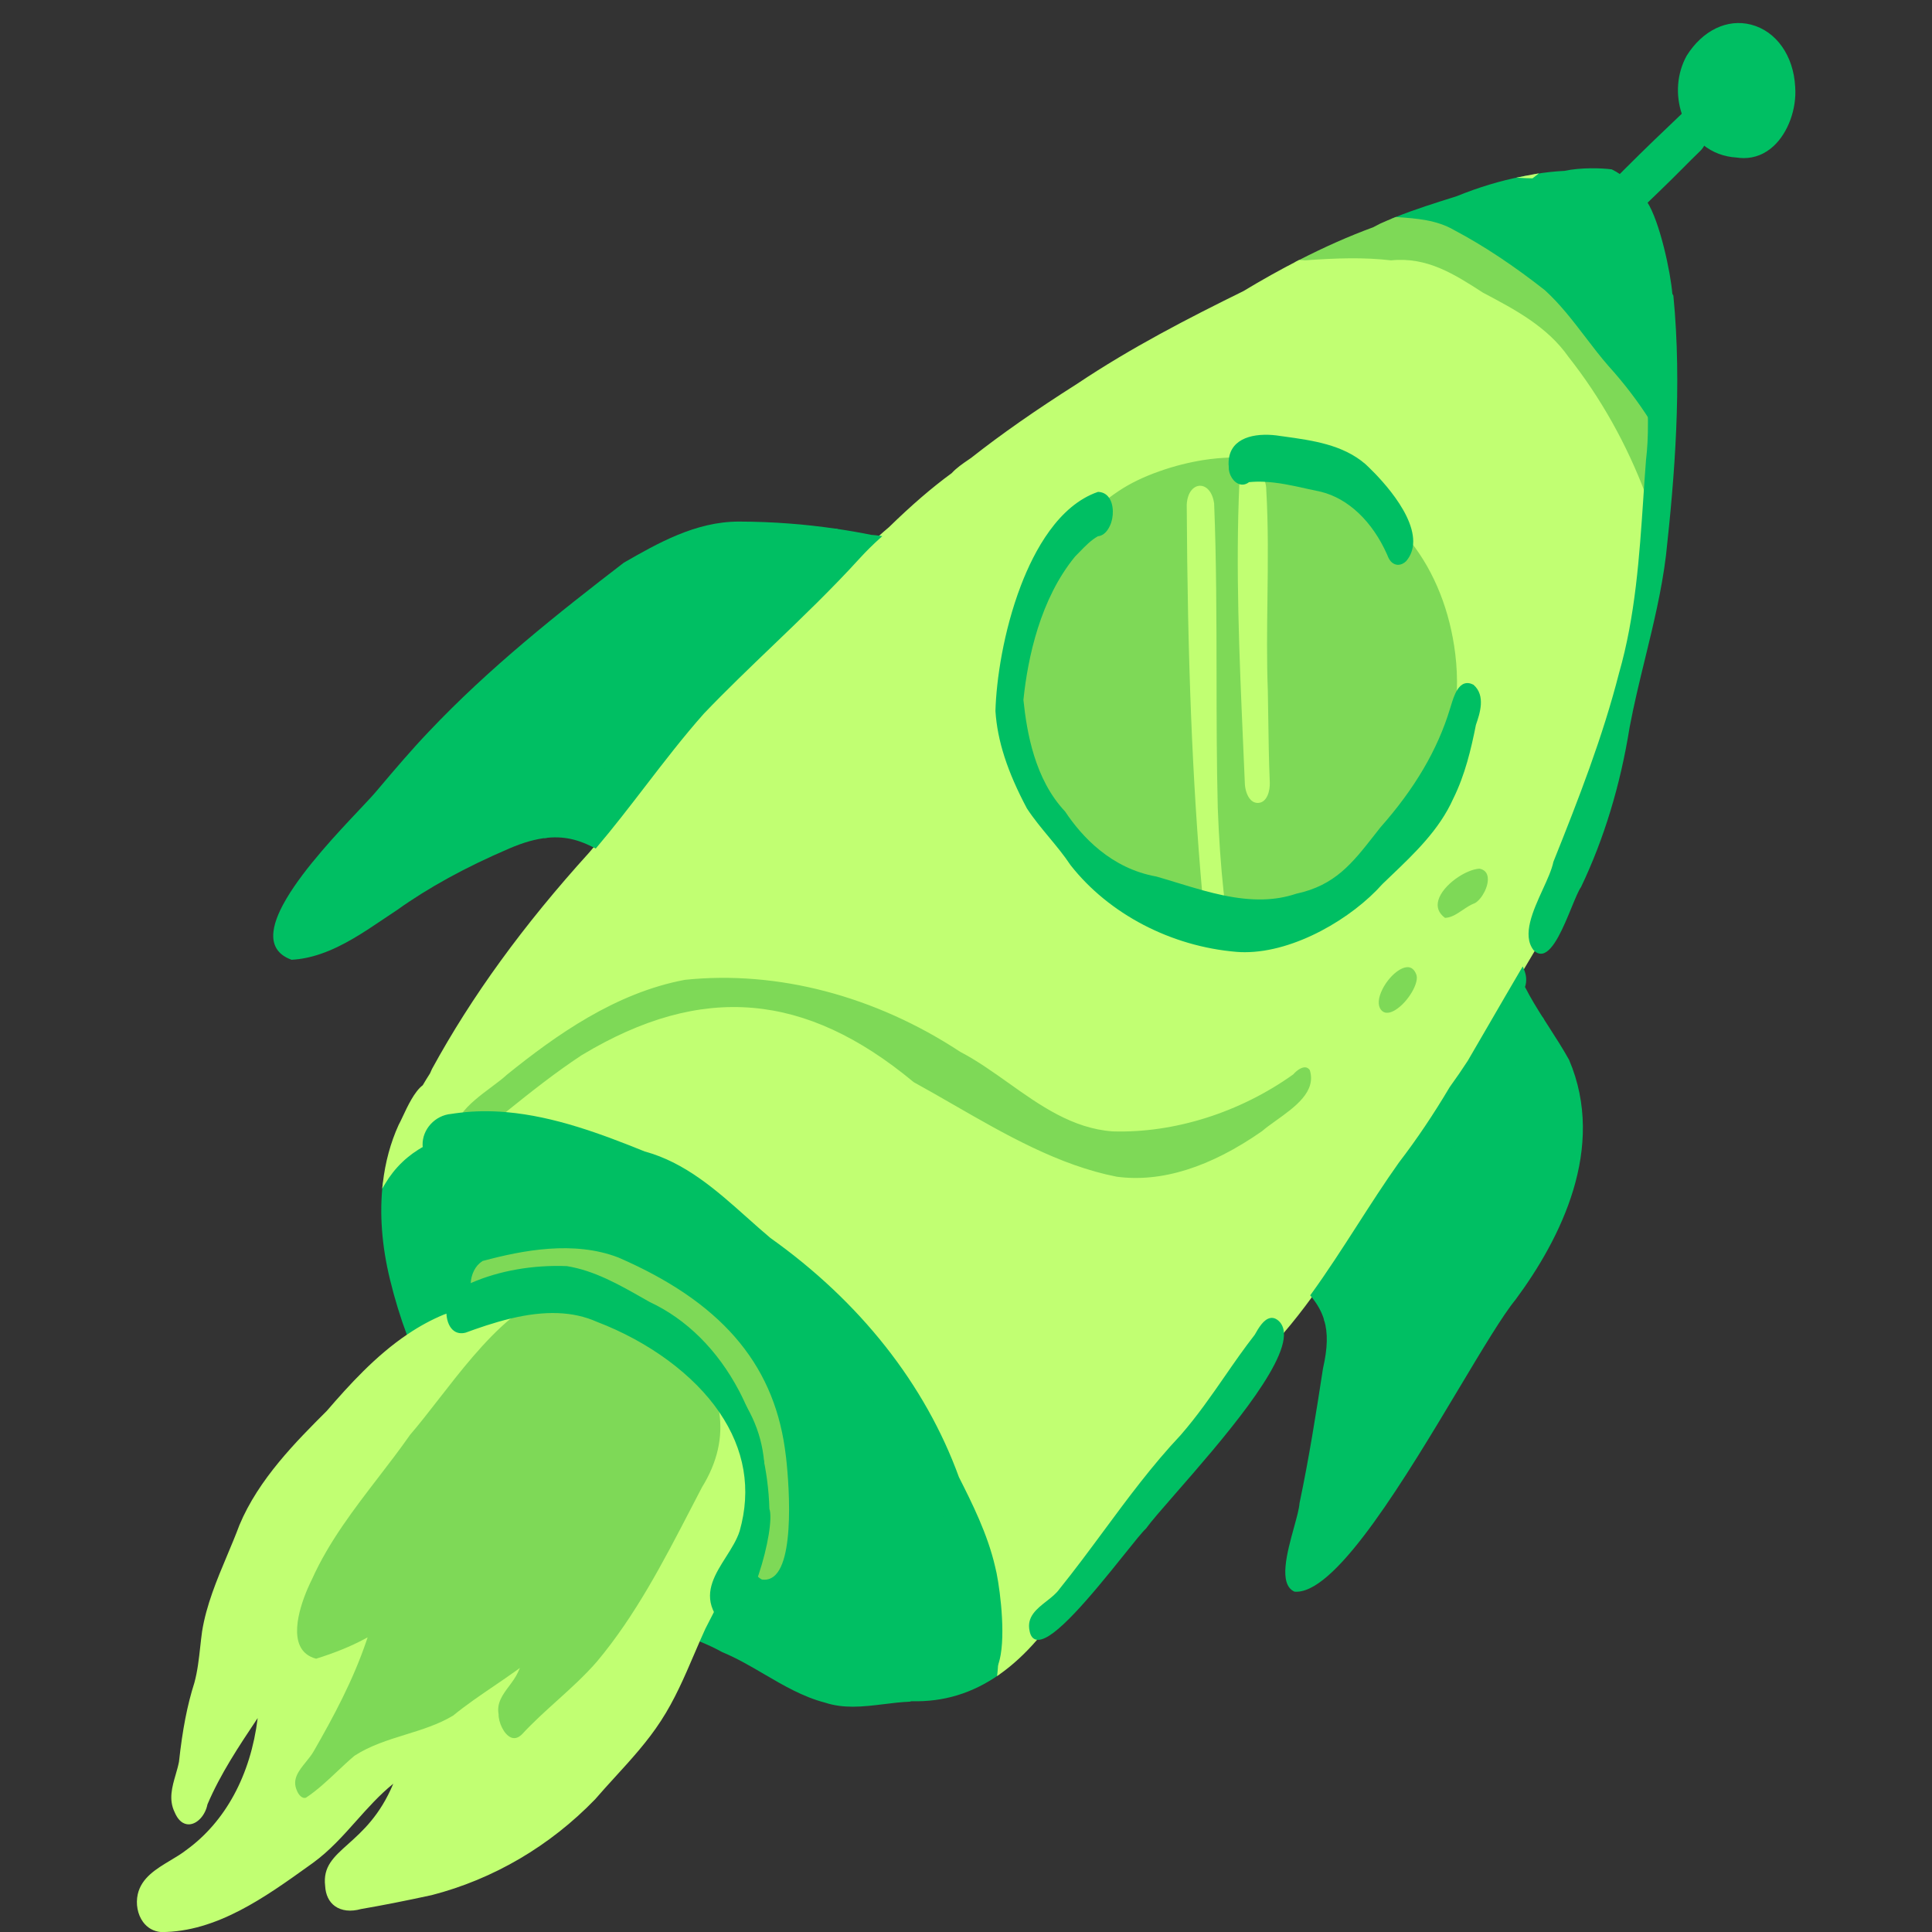 <svg xmlns="http://www.w3.org/2000/svg" xmlns:xlink="http://www.w3.org/1999/xlink" width="500" zoomAndPan="magnify" viewBox="0 0 375 375" height="500" preserveAspectRatio="xMidYMid meet" version="1.0"><rect x="0" y="0" width="375" height="375" fill="#333333" stroke="none"/><defs><clipPath id="aaf1a60625"><path d="M 26.25 4 L 348.75 4 L 348.75 375 L 26.25 375 Z M 26.25 4 " clip-rule="nonzero"/></clipPath><clipPath id="4f2e51f4c0"><path d="M 53 4 L 348.75 4 L 348.75 332 L 53 332 Z M 53 4 " clip-rule="nonzero"/></clipPath><clipPath id="abdbfbd1f1"><path d="M 26.25 33 L 320 33 L 320 375 L 26.25 375 Z M 26.25 33 " clip-rule="nonzero"/></clipPath></defs><g clip-path="url(#aaf1a60625)"><path fill="#00bf63" d="M 348.207 16.879 C 347.566 4.398 334.445 -0.012 327.582 10.934 C 325.66 14.434 325.477 18.582 326.703 22.148 C 324.93 23.848 323.141 25.535 321.371 27.246 C 319.305 29.242 317.246 31.246 315.219 33.285 C 314.957 33.551 314.695 33.816 314.43 34.082 C 313.879 33.703 313.32 33.367 312.777 33.105 C 310.766 32.836 306.816 32.73 303.684 33.398 C 301.723 33.496 299.754 33.715 297.805 34.047 C 297.273 34.137 296.742 34.238 296.211 34.348 C 295.93 34.402 295.652 34.449 295.375 34.512 C 291.062 35.344 286.855 36.668 282.77 38.324 C 278.797 39.57 274.824 40.812 270.961 42.359 C 269.965 42.758 268.977 43.168 268 43.613 C 267.531 43.855 267.066 44.098 266.598 44.336 C 261.664 46.148 256.879 48.312 252.203 50.711 C 248.551 52.582 244.961 54.594 241.434 56.723 C 230.391 62.148 219.477 67.809 209.219 74.68 C 202.148 79.172 195.223 83.879 188.637 89.066 C 187.34 89.965 185.922 90.871 184.867 92.02 C 180.547 95.184 176.535 98.77 172.691 102.512 C 172.023 103.07 171.371 103.645 170.723 104.227 C 170.172 104.148 169.621 104.082 169.07 104.047 C 166.773 103.578 164.461 103.184 162.145 102.848 C 159.145 102.41 156.133 102.074 153.113 101.848 C 149.902 101.605 146.684 101.48 143.469 101.473 C 135.324 101.449 128.09 105.469 121.215 109.41 C 108.02 119.559 94.871 130.043 83.402 142.176 C 79.891 145.852 76.621 149.734 73.336 153.605 C 70.824 156.664 60.621 166.395 55.805 174.535 C 55.559 174.953 55.328 175.363 55.109 175.773 C 54.785 176.383 54.496 176.984 54.246 177.57 C 54 178.152 53.793 178.723 53.637 179.27 C 53.477 179.82 53.367 180.352 53.312 180.855 C 53.273 181.195 53.258 181.523 53.27 181.84 C 53.344 183.734 54.336 185.219 56.633 186.055 C 58.535 185.941 60.371 185.539 62.145 184.934 C 67.477 183.121 72.289 179.488 76.918 176.453 C 83.703 171.602 91.098 167.762 98.75 164.48 C 101.617 163.242 104.027 162.602 106.152 162.383 C 109.895 161.996 112.742 162.945 115.574 164.402 C 115.223 164.82 114.879 165.242 114.52 165.652 C 102.855 178.523 92.41 192.301 84.062 207.578 C 83.941 207.875 83.805 208.172 83.66 208.48 C 83.156 209.262 82.68 210.035 82.23 210.809 C 80.16 212.336 78.48 216.828 77.586 218.445 C 75.961 222.012 74.992 225.797 74.543 229.656 C 73.82 235.855 74.449 242.254 75.918 248.277 C 76.812 251.945 77.914 255.598 79.254 259.16 C 73.285 263.172 68.297 268.578 63.59 274.023 C 57.055 280.555 50.285 287.469 46.684 296.121 C 44.148 302.922 40.617 309.465 39.457 316.695 C 38.988 320.035 38.848 323.434 37.949 326.703 C 36.359 331.684 35.535 336.84 34.969 342.023 C 34.348 345.219 32.523 348.453 34.133 351.691 C 35.867 355.789 39.402 353.438 40.047 350.145 C 42.715 343.863 46.586 338.195 50.355 332.539 C 49.289 342.883 44.883 353.09 36.258 359.305 C 33.07 361.797 27.945 363.391 26.969 367.719 C 26.281 370.789 27.801 374.473 31.242 374.773 C 42.262 374.812 51.996 367.562 60.613 361.387 C 66.805 356.914 70.781 350.113 76.879 345.496 C 71.699 358.812 62.488 358.676 63.344 366.031 C 63.555 369.934 66.582 371.281 70.035 370.312 C 74.617 369.523 79.188 368.598 83.73 367.617 C 95.715 364.52 106.746 357.973 115.344 349.078 C 119.664 344.074 124.473 339.477 128.078 333.902 C 131.262 329.043 133.367 323.605 135.688 318.301 C 137.254 318.941 138.793 319.633 140.262 320.457 C 147.152 323.293 152.961 328.383 160.238 330.266 C 165.559 332.016 171.102 330.27 176.523 330.066 C 176.652 330.043 176.777 330.012 176.898 329.973 C 183.414 330.141 188.965 328.23 193.82 324.836 C 196.477 322.984 198.922 320.684 201.203 318.035 C 205.531 318.938 219.934 298.551 222.219 296.59 C 226.195 291.031 249.719 267.176 248.969 258.602 C 250.957 256.289 252.82 253.883 254.609 251.418 C 255.852 252.922 256.73 254.434 257.242 256.16 C 257.984 258.652 257.949 261.594 257.023 265.648 C 255.68 274.391 254.297 283.121 252.473 291.777 C 252.211 295.535 247.23 306.77 251.309 308.707 C 251.48 308.723 251.656 308.723 251.836 308.715 C 263.172 308.141 285.953 261.875 293.98 252.117 C 303.746 238.934 311.25 222.047 304.359 205.848 C 302.852 203.125 301.113 200.52 299.434 197.891 C 298.117 195.828 296.84 193.754 295.75 191.59 C 296.176 190.43 296.023 189.23 295.527 188.102 C 296.289 186.812 297.051 185.523 297.82 184.238 C 297.832 184.258 297.844 184.273 297.855 184.293 C 301.371 187.832 304.949 174.445 306.66 172.082 C 311.348 162.273 314.367 151.828 316.078 141.113 C 318.18 129.969 321.742 119.129 323.129 107.844 C 324.961 91.148 326.195 74.078 324.57 57.445 C 324.504 57.32 324.438 57.207 324.371 57.102 C 324.043 52.863 321.922 43.035 319.5 39.297 C 321.102 37.762 322.703 36.219 324.281 34.66 C 326.148 32.82 327.969 30.938 329.855 29.121 C 330.211 28.781 330.484 28.371 330.695 27.926 C 332.422 29.301 334.574 30.195 337.098 30.344 C 344.496 31.488 348.676 23.281 348.207 16.879 Z M 348.207 16.879 " fill-opacity="1" fill-rule="nonzero"/></g><g clip-path="url(#4f2e51f4c0)"><path fill="#00bf63" d="M 148.418 287.293 C 147.613 281.25 145.746 275.32 143.016 270.148 L 143.414 269.898 C 147.305 275.145 149.098 280.828 148.887 287.27 Z M 77.055 176.645 C 83.184 172.266 90.309 168.355 98.844 164.695 C 101.562 163.523 103.961 162.844 106.176 162.617 L 106.277 162.605 L 106.336 162.531 C 110.375 157.512 113.586 153.758 116.742 150.367 C 120.758 146.148 124.984 141.996 129.066 137.98 C 131.102 135.98 133.137 133.977 135.156 131.961 C 138 129.125 140.668 126.039 143.25 123.059 C 146.078 119.793 149.004 116.414 152.16 113.355 C 154.266 111.297 156.348 109.141 158.363 107.059 C 159.676 105.703 160.984 104.352 162.309 103.012 L 162.637 102.68 L 162.176 102.613 C 159.141 102.172 156.098 101.832 153.133 101.613 C 149.945 101.371 146.691 101.246 143.469 101.238 C 143.445 101.238 143.418 101.238 143.395 101.238 C 135 101.238 127.617 105.469 121.074 109.223 C 108.383 118.984 95.004 129.559 83.23 142.012 C 79.922 145.477 76.773 149.188 73.734 152.773 L 73.156 153.457 C 72.496 154.262 71.305 155.523 69.797 157.125 C 65.559 161.617 59.156 168.406 55.605 174.414 C 55.355 174.836 55.121 175.25 54.902 175.66 C 54.566 176.293 54.273 176.902 54.031 177.477 C 53.773 178.082 53.566 178.66 53.41 179.207 C 53.246 179.773 53.133 180.32 53.078 180.832 C 53.039 181.184 53.023 181.523 53.035 181.848 C 53.117 183.969 54.301 185.457 56.555 186.273 L 56.602 186.289 L 56.648 186.289 C 58.477 186.18 60.301 185.812 62.223 185.156 C 66.625 183.656 70.648 180.949 74.539 178.328 C 75.383 177.758 76.219 177.195 77.055 176.645 Z M 191.75 325.004 C 191 325.34 190.031 325.133 188.875 324.398 C 187.598 322.848 187.211 320.164 187.938 317.852 L 187.949 317.816 L 187.949 317.777 C 187.848 312.953 187.543 307.281 186.066 301.773 C 182.605 289.328 175.148 278.535 169.047 270.531 C 158.605 255.352 149.109 245.328 138.258 238.035 C 133.805 234.926 128.668 233.055 123.699 231.246 L 122.895 230.953 C 117.926 228.863 111.297 226.352 104.082 225.484 L 103.438 225.379 C 97.699 224.465 91.203 223.426 85.488 225.602 C 84.949 225.832 84.539 225.836 84.168 225.641 C 83.105 224.746 82.523 223.574 82.492 222.25 L 82.484 221.863 L 82.145 222.047 C 78.883 223.809 76.258 226.328 74.34 229.539 L 74.309 229.629 C 73.629 235.488 74.094 241.781 75.691 248.332 C 76.609 252.121 77.738 255.789 79.035 259.242 L 79.141 259.52 L 79.387 259.355 C 81.688 257.805 83.945 256.582 86.273 255.617 C 86.426 255.562 86.578 255.508 86.73 255.453 L 87.148 255.309 L 87.133 255.129 C 87.008 253.469 87.508 251.848 88.34 251.117 C 89.359 250.52 90.484 249.953 91.684 249.43 L 91.82 249.371 L 91.824 249.223 C 91.879 247.453 92.727 245.832 93.93 245.18 L 93.949 245.168 C 101.547 243.141 111.34 241.246 119.828 244.508 C 139.562 253.066 149.445 264.355 151.867 281.125 C 152.379 284.297 154.145 301.27 150.215 305.328 C 149.594 305.969 148.887 306.234 148.039 306.133 C 147.703 305.949 147.43 305.723 147.199 305.438 L 146.93 305.109 L 146.793 305.512 C 145.027 310.789 142.945 314.074 141.227 314.305 C 140.496 314.398 139.805 313.957 139.164 313.004 C 139.039 312.785 138.926 312.551 138.801 312.262 L 138.605 311.801 L 136.496 315.91 C 136.148 316.672 135.809 317.438 135.473 318.207 L 135.375 318.426 L 135.598 318.516 C 137.426 319.266 138.871 319.945 140.172 320.672 C 143.02 321.844 145.73 323.434 148.352 324.969 C 152.059 327.141 155.895 329.383 160.164 330.488 C 161.934 331.07 163.73 331.27 165.531 331.27 C 167.547 331.27 169.566 331.02 171.551 330.777 C 173.188 330.574 174.883 330.363 176.566 330.297 C 176.691 330.273 176.816 330.246 176.934 330.207 C 183.172 330.371 188.75 328.668 193.957 325.031 L 194.043 324.969 L 194.055 324.863 C 194.191 323.672 194.254 322.422 194.234 321.148 L 193.766 321.113 C 193.398 323.27 192.719 324.578 191.75 325.004 Z M 304.566 205.73 C 303.355 203.551 301.98 201.41 300.648 199.344 C 300.309 198.816 299.969 198.289 299.633 197.766 L 299.434 197.453 L 299.234 197.766 C 294.316 205.609 290.316 211.469 286.277 216.766 L 285.832 217.32 C 278.324 226.637 270.559 236.277 263.773 246.398 C 261.711 249.531 259.449 252.77 257.055 256.02 L 256.984 256.113 L 257.02 256.227 C 257.766 258.746 257.699 261.637 256.793 265.613 C 255.43 274.461 254.059 283.113 252.238 291.762 C 252.164 292.828 251.699 294.516 251.164 296.465 C 249.812 301.363 248.133 307.461 251.207 308.918 L 251.289 308.941 C 251.398 308.949 251.512 308.953 251.625 308.953 C 251.699 308.953 251.777 308.953 251.852 308.949 C 259.812 308.547 272.84 286.777 283.305 269.285 C 287.809 261.762 291.695 255.266 294.168 252.258 C 302.918 240.449 311.824 222.793 304.574 205.754 Z M 319.695 39.172 C 319.383 38.684 319.066 38.309 318.762 38.051 C 317.617 36.449 316.129 34.973 314.562 33.891 C 313.984 33.488 313.418 33.152 312.879 32.895 L 312.809 32.871 C 310.883 32.613 306.852 32.48 303.676 33.164 C 301.754 33.258 299.77 33.477 297.77 33.812 L 297.305 34.141 C 296.941 34.141 296.578 34.129 296.164 34.117 L 295.848 34.176 C 295.672 34.211 295.496 34.242 295.332 34.281 C 291.254 35.066 286.996 36.355 282.699 38.098 L 282.449 38.18 C 278.621 39.379 274.664 40.621 270.871 42.141 L 269.922 42.52 L 271.207 42.613 C 274.895 42.871 278.707 43.145 282.031 45.074 C 287.727 48.094 293.457 51.891 299.535 56.672 C 302.488 59.352 304.961 62.586 307.348 65.715 C 308.781 67.586 310.258 69.523 311.832 71.328 C 314.883 74.699 317.598 78.262 319.902 81.914 L 320.344 82.609 L 320.336 81.785 C 320.324 79.348 320.211 76.875 320.102 74.477 C 319.895 69.914 319.676 65.191 320.152 60.551 C 320.074 59.078 321.199 56.781 322.508 56.363 C 323.125 56.168 323.684 56.457 324.172 57.227 L 324.676 58.023 L 324.605 57.082 C 324.285 52.945 322.18 43.004 319.695 39.172 Z M 348.445 16.863 C 348.129 10.793 344.77 6.051 339.887 4.781 C 335.258 3.582 330.469 5.891 327.379 10.82 C 325.492 14.25 325.168 18.406 326.48 22.227 C 327.301 24.605 328.707 26.641 330.551 28.109 C 332.426 29.605 334.625 30.434 337.062 30.578 C 337.535 30.648 338 30.688 338.461 30.688 C 340.602 30.688 342.582 29.895 344.242 28.363 C 347.066 25.758 348.754 21.137 348.445 16.863 Z M 348.445 16.863 " fill-opacity="1" fill-rule="nonzero"/></g><path fill="#7ed957" d="M 152.332 281.051 C 152.848 284.262 154.617 301.457 150.551 305.656 C 149.93 306.297 149.195 306.621 148.367 306.621 C 148.227 306.621 148.086 306.613 147.938 306.594 L 147.855 306.57 C 147.449 306.352 147.113 306.078 146.836 305.734 L 146.754 305.637 L 146.793 305.512 C 148.547 300.289 149.5 294.555 148.883 292.988 L 148.863 292.91 C 148.82 291.078 148.672 289.188 148.418 287.293 C 148.621 280.922 146.863 275.336 143.035 270.18 C 138.891 262.324 132.969 256.441 125.887 253.133 L 124.516 252.359 C 119.938 249.758 115.207 247.066 109.988 246.219 C 103.535 245.961 97.031 247.098 91.684 249.43 L 91.344 249.578 L 91.355 249.207 C 91.414 247.336 92.305 245.605 93.582 244.836 L 93.582 244.793 L 93.758 244.734 C 101.434 242.68 111.355 240.75 120.008 244.074 L 120.016 244.078 C 139.648 252.59 149.918 264.34 152.332 281.051 Z M 140.02 273.863 C 135 266.496 126.242 260.023 115.992 256.109 C 111.348 254.043 105.777 253.84 98.965 255.48 L 98.871 255.527 C 93.734 259.762 88.973 265.887 84.773 271.293 C 82.828 273.793 80.996 276.156 79.215 278.227 C 77.25 281.035 75.109 283.816 73.043 286.508 C 68.305 292.672 63.402 299.043 60.156 306.281 C 59.414 307.742 55.805 315.27 57.781 319.625 C 58.43 321.055 59.617 322 61.305 322.426 L 61.367 322.441 L 61.43 322.422 C 64.902 321.344 67.883 320.152 70.531 318.781 C 67.938 326.273 64.195 333.211 60.523 339.609 C 60.137 340.312 59.57 341.008 59.027 341.68 C 57.582 343.465 56.086 345.309 57.203 347.758 C 57.492 348.5 58.188 349.438 59.098 349.438 C 59.262 349.438 59.434 349.406 59.613 349.34 C 61.848 347.871 63.84 345.996 65.762 344.188 C 66.844 343.168 67.965 342.117 69.082 341.172 C 72.035 339.25 75.5 338.176 78.852 337.141 C 82.023 336.156 85.305 335.137 88.215 333.383 C 90.75 331.316 93.484 329.453 96.129 327.652 C 97.293 326.863 98.488 326.047 99.668 325.219 C 99.301 325.828 98.863 326.414 98.438 326.984 C 97.184 328.672 95.891 330.41 96.305 332.746 C 96.266 334.445 97.41 336.953 98.938 337.648 C 99.492 337.898 100.328 338.023 101.27 337.293 L 101.297 337.348 L 101.527 337.098 C 103.68 334.746 106.09 332.57 108.418 330.465 C 111.074 328.066 113.82 325.586 116.211 322.828 C 123.727 313.871 129.184 303.332 134.465 293.141 C 135.195 291.727 135.926 290.316 136.652 288.93 C 139.691 284.016 140.836 278.98 140.059 273.961 Z M 254.629 207.449 C 254.297 206.977 253.875 206.727 253.367 206.699 C 252.395 206.652 251.355 207.438 250.688 208.203 C 240.438 215.523 227.773 219.512 215.988 219.133 C 208.332 218.578 202.094 214.141 196.062 209.852 C 193.023 207.691 189.883 205.457 186.613 203.754 C 170.016 192.836 150.941 187.844 132.895 189.715 C 119.289 192.25 107.645 200.52 98.039 208.281 C 97.324 208.957 96.281 209.738 95.18 210.562 C 93 212.188 90.531 214.035 89.113 216.082 L 88.816 216.512 L 89.336 216.449 C 92.168 216.105 95.16 216.066 98.23 216.336 L 98.324 216.344 L 98.398 216.285 C 103.27 212.363 108.059 208.57 113.141 205.219 C 136.254 191.293 155.965 192.898 177.094 210.438 C 179.633 211.832 182.234 213.328 184.75 214.777 C 194.867 220.605 205.328 226.633 216.668 228.863 C 217.914 229.031 219.176 229.113 220.453 229.113 C 228.18 229.113 236.496 226.039 245.238 219.938 C 245.992 219.285 246.941 218.605 247.949 217.883 C 251.594 215.277 256.129 212.031 254.66 207.512 Z M 273.312 187.258 C 271.395 187.156 269.082 189.484 267.926 191.77 C 266.973 193.652 266.887 195.301 267.688 196.297 C 268.094 196.801 268.621 197.055 269.234 197.055 C 269.785 197.055 270.406 196.852 271.07 196.445 C 273.57 194.922 276.176 190.844 275.32 188.926 C 274.793 187.602 273.938 187.285 273.312 187.258 Z M 281.898 137.691 C 281.961 137.508 282.023 137.301 282.09 137.078 C 282.363 136.18 282.703 135.059 283.215 134.219 L 283.25 134.164 L 283.25 134.102 C 283.332 131.691 283.227 129.262 282.934 126.879 C 281.906 118.477 278.906 110.895 274.258 104.957 L 273.836 104.422 L 273.836 105.102 C 273.832 106.473 273.402 107.66 272.578 108.617 C 272.059 109.109 271.434 109.281 270.91 109.074 C 270.223 108.809 269.902 108.09 269.652 107.426 C 266.746 100.883 261.961 96.355 256.516 95 C 255.613 94.816 254.707 94.613 253.797 94.41 C 250.996 93.785 248.098 93.141 245.207 93.035 L 244.848 93.02 L 244.98 93.355 C 245.207 93.926 245.32 94.523 245.316 95.152 C 245.719 102.148 245.629 109.281 245.539 116.18 C 245.465 122.07 245.387 128.164 245.617 134.148 C 245.645 135.699 245.664 137.254 245.688 138.805 C 245.75 143.105 245.812 147.555 245.996 151.926 C 246.043 153.23 245.594 155.32 244.18 155.375 C 243.816 155.387 243.469 155.262 243.172 154.988 C 242.477 154.348 242.129 153.035 242.094 152.086 C 241.98 149.406 241.863 146.719 241.746 144.035 C 241.027 127.539 240.285 110.48 241.031 93.801 L 241.043 93.605 L 240.848 93.562 C 239.828 93.34 238.922 91.953 238.977 90.672 C 238.898 89.93 238.934 89.262 239.082 88.621 L 239.148 88.324 L 238.844 88.332 C 237.008 88.391 235.207 88.562 233.488 88.836 C 230.633 89.289 227.766 90.016 224.973 90.996 C 221.824 92.105 219.18 93.379 216.895 94.898 C 216.195 95.363 215.488 95.863 214.801 96.387 L 214.605 96.535 L 214.762 96.727 C 215.777 97.953 215.707 100.41 215.008 101.855 C 214.66 102.617 214.031 103.543 212.988 103.637 L 212.895 103.664 C 211.484 104.453 210.352 105.625 209.25 106.758 C 208.953 107.066 208.656 107.375 208.336 107.691 C 201.477 116.02 199.023 127.574 198.176 135.844 C 198.836 142.242 200.402 151.484 206.371 157.801 C 209.656 162.762 215.449 169.008 224.355 170.594 C 225.637 170.965 226.93 171.359 228.23 171.758 C 229.953 172.281 231.734 172.828 233.504 173.312 L 233.828 173.398 L 233.801 173.062 C 231.898 151.516 230.977 128.355 230.816 97.98 C 230.926 95.82 231.969 94.797 232.887 94.758 C 233.844 94.719 234.898 95.645 235.195 97.781 C 235.637 108.805 235.648 120.039 235.66 130.906 C 235.672 139.402 235.684 148.184 235.895 156.812 C 236.113 162.715 236.488 168.047 237.035 173.137 C 237.082 173.402 237.102 173.672 237.094 173.996 L 237.09 174.191 L 237.281 174.23 C 239.906 174.781 242.297 175.059 244.52 175.059 C 247.117 175.059 249.48 174.68 251.715 173.926 C 259.363 172.293 262.777 167.938 267.098 162.422 C 267.496 161.918 267.898 161.402 268.305 160.891 C 275.027 153.293 279.473 145.707 281.898 137.691 Z M 287.215 168.137 L 287.184 168.133 L 287.156 168.133 C 284.258 168.289 279.66 171.434 278.746 174.559 C 278.281 176.148 278.805 177.539 280.266 178.586 L 280.328 178.633 L 280.406 178.629 C 281.805 178.617 283.008 177.809 284.172 177.023 C 284.91 176.523 285.68 176.008 286.512 175.707 C 288.016 174.828 289.559 172.059 289.215 170.074 C 289.086 169.336 288.633 168.402 287.215 168.137 Z M 320.301 81.664 C 317.98 77.988 315.25 74.402 312.184 71.016 C 310.621 69.227 309.148 67.297 307.723 65.43 C 305.32 62.285 302.836 59.031 299.84 56.312 C 293.723 51.504 287.973 47.695 282.258 44.664 C 278.848 42.68 274.98 42.406 271.238 42.141 L 270.922 42.121 L 270.871 42.141 C 269.734 42.594 268.789 42.996 267.891 43.406 C 267.426 43.648 266.961 43.891 266.52 44.117 C 261.84 45.836 257.121 47.922 252.094 50.5 L 251.242 50.938 L 252.199 50.945 C 252.609 50.945 252.957 50.965 253.297 51 C 259.484 50.562 264.684 50.395 270.008 51.004 C 276.898 50.293 282.105 53.664 287.633 57.227 L 287.789 57.309 C 293.801 60.484 300.016 63.77 304.059 69.547 C 310.305 77.461 315.34 86.438 319.02 96.23 L 319.402 97.246 L 319.473 96.164 C 319.625 93.883 319.781 91.609 319.957 89.348 C 320.23 87.07 320.355 84.668 320.336 81.789 L 320.336 81.719 Z M 320.301 81.664 " fill-opacity="1" fill-rule="nonzero"/><g clip-path="url(#abdbfbd1f1)"><path fill="#c1ff72" d="M 296.199 34.582 L 294.297 34.492 L 296.164 34.117 C 296.695 34.008 297.23 33.906 297.77 33.812 L 298.703 33.656 L 297.469 34.609 L 297.391 34.609 C 297.332 34.609 297.273 34.609 297.211 34.609 C 296.875 34.609 296.535 34.598 296.199 34.582 Z M 139.434 273.004 L 139.594 274.035 C 140.355 278.938 139.23 283.867 136.254 288.68 L 136.246 288.695 C 135.508 290.102 134.777 291.512 134.047 292.926 C 128.777 303.094 123.332 313.609 115.855 322.523 C 113.484 325.258 110.746 327.727 108.102 330.117 C 105.82 332.18 103.457 334.312 101.328 336.617 L 101.188 336.746 C 100.508 337.371 99.816 337.527 99.133 337.219 C 97.785 336.609 96.742 334.281 96.773 332.711 C 96.387 330.531 97.566 328.945 98.816 327.266 C 99.453 326.41 100.113 325.523 100.555 324.547 L 100.914 323.75 L 100.203 324.262 C 98.773 325.289 97.293 326.293 95.867 327.266 C 93.211 329.07 90.469 330.938 87.945 333 C 85.109 334.707 81.855 335.715 78.711 336.688 C 75.328 337.738 71.832 338.82 68.805 340.793 C 67.648 341.766 66.527 342.82 65.441 343.844 C 63.531 345.641 61.555 347.5 59.402 348.922 C 58.613 349.219 57.902 348.266 57.637 347.574 C 56.637 345.379 57.973 343.727 59.391 341.977 C 59.949 341.289 60.527 340.574 60.934 339.84 C 64.707 333.27 68.555 326.117 71.168 318.371 L 71.359 317.809 L 70.832 318.09 C 68.102 319.555 65 320.82 61.355 321.953 C 59.848 321.555 58.789 320.707 58.211 319.43 C 56.32 315.27 59.848 307.922 60.582 306.48 C 63.809 299.289 68.695 292.938 73.414 286.793 C 75.488 284.098 77.629 281.312 79.586 278.512 C 81.359 276.453 83.199 274.086 85.145 271.582 C 89.332 266.195 94.074 260.09 99.168 255.891 L 99.957 255.238 L 98.965 255.48 C 95.676 256.273 92.559 257.363 90.234 258.219 C 89.516 258.395 88.891 258.301 88.387 257.938 C 87.688 257.43 87.23 256.406 87.133 255.129 L 87.109 254.82 L 86.574 255.012 C 86.418 255.066 86.266 255.117 86.105 255.176 C 83.738 256.16 81.453 257.398 79.125 258.965 C 72.898 263.148 67.75 268.852 63.426 273.859 C 57.527 279.75 50.191 287.082 46.465 296.035 C 45.723 298.023 44.883 300.02 44.07 301.953 C 42.094 306.656 40.051 311.516 39.223 316.664 C 39.082 317.676 38.969 318.711 38.859 319.711 C 38.605 322.004 38.344 324.375 37.727 326.629 C 36.352 330.941 35.426 335.68 34.738 341.98 C 34.578 342.793 34.336 343.629 34.102 344.438 C 33.406 346.836 32.688 349.312 33.914 351.781 C 34.84 353.965 36.164 354.172 36.863 354.094 C 38.406 353.934 39.871 352.254 40.266 350.234 C 42.773 344.328 46.402 338.891 49.91 333.633 L 50.016 333.477 C 48.656 344.543 43.742 353.621 36.113 359.121 C 35.227 359.816 34.195 360.434 33.105 361.086 C 30.332 362.746 27.465 364.465 26.738 367.668 C 26.316 369.547 26.707 371.605 27.758 373.043 C 28.605 374.203 29.805 374.883 31.242 375.012 C 31.273 375.012 31.301 375.012 31.328 375.012 C 42.023 375.012 51.516 368.203 59.895 362.195 L 60.754 361.578 C 63.949 359.266 66.598 356.301 69.156 353.43 C 71.383 350.934 73.68 348.359 76.332 346.223 C 73.754 352.391 70.328 355.461 67.551 357.949 C 64.723 360.484 62.676 362.32 63.109 366.047 C 63.203 367.797 63.863 369.156 65.012 369.98 C 66.297 370.902 68.102 371.098 70.074 370.543 C 74.195 369.836 78.547 368.977 83.789 367.844 C 95.77 364.75 106.742 358.316 115.523 349.234 C 116.777 347.777 118.102 346.328 119.375 344.93 C 122.488 341.523 125.711 337.996 128.277 334.027 C 130.934 329.973 132.871 325.453 134.742 321.082 C 135.129 320.184 135.512 319.289 135.902 318.395 C 136.238 317.629 136.578 316.867 136.922 316.117 L 138.848 312.359 L 138.801 312.262 C 137.309 308.77 139.254 305.699 141.316 302.449 C 142.371 300.785 143.465 299.062 144.02 297.297 C 146.352 289.066 145.008 281.184 140.02 273.863 Z M 319.477 96.109 L 319.438 96.719 C 318.676 108.02 317.891 119.707 314.699 130.801 C 311.531 143.18 306.867 155.188 301.961 167.418 C 301.652 168.949 300.781 170.852 299.863 172.867 C 298.031 176.875 295.957 181.414 298.004 184.098 L 298.102 184.223 L 298.02 184.359 C 297.254 185.645 296.488 186.934 295.73 188.223 C 293.652 191.742 291.566 195.34 289.551 198.82 C 288.133 201.266 286.715 203.711 285.285 206.152 C 284.211 207.816 283.062 209.484 281.777 211.262 C 278.609 216.602 275.379 221.402 271.914 225.918 C 269.098 229.883 266.41 234.062 263.812 238.105 C 260.938 242.574 257.969 247.191 254.801 251.555 C 252.844 254.25 250.992 256.605 249.145 258.754 L 248.781 259.18 L 248.734 258.621 C 248.664 257.848 248.406 257.254 247.938 256.801 C 247.52 256.395 247.113 256.227 246.691 256.285 C 245.574 256.445 244.582 258.195 243.992 259.242 L 243.945 259.324 C 241.816 262.062 239.918 264.805 238.078 267.457 C 235.484 271.203 232.801 275.082 229.512 278.867 C 224.039 284.664 219.25 291.145 214.617 297.41 C 211.855 301.145 209.004 305.008 206.031 308.688 C 205.375 309.633 204.371 310.418 203.398 311.18 C 201.527 312.645 199.758 314.031 200.309 316.496 C 200.461 317.277 200.77 317.703 201.254 317.805 L 201.645 317.887 L 201.383 318.188 C 199.008 320.945 196.508 323.25 193.957 325.031 L 193.531 325.328 L 193.59 324.809 C 193.723 323.637 193.781 322.406 193.766 321.156 C 194.66 315.91 193.43 306.93 192.707 304.238 C 191.246 297.883 188.176 291.801 185.703 286.918 C 179.184 268.965 166.574 252.973 149.234 240.652 C 147.699 239.359 146.176 238.004 144.707 236.691 C 138.859 231.473 132.812 226.078 124.992 223.945 C 116.539 220.535 107.531 217.145 98.23 216.336 L 97.648 216.285 L 98.105 215.918 C 102.98 211.992 107.781 208.188 112.887 204.82 C 124.676 197.719 135.543 194.715 146.113 195.625 C 156.535 196.527 166.754 201.246 177.359 210.051 C 179.863 211.422 182.465 212.922 184.984 214.371 C 195.07 220.18 205.496 226.188 216.746 228.398 C 225.391 229.559 234.879 226.594 244.949 219.566 C 245.699 218.914 246.66 218.227 247.676 217.5 C 251.367 214.859 255.551 211.867 254.223 207.691 C 253.98 207.359 253.691 207.188 253.34 207.168 C 252.531 207.125 251.594 207.879 251.023 208.535 C 240.648 215.957 227.875 219.965 215.965 219.602 C 208.164 219.035 201.875 214.562 195.789 210.234 C 192.766 208.086 189.637 205.859 186.375 204.156 C 169.844 193.285 150.879 188.324 132.961 190.18 C 119.477 192.695 107.898 200.922 98.348 208.637 C 97.625 209.32 96.574 210.105 95.461 210.938 C 93.312 212.543 90.875 214.363 89.5 216.348 L 89.441 216.434 L 89.207 216.465 C 88.684 216.527 88.156 216.59 87.633 216.68 C 84.48 216.957 82.438 219.781 82.492 222.25 L 82.496 222.391 L 82.371 222.461 C 79.184 224.18 76.617 226.641 74.746 229.777 L 74.184 230.719 L 74.309 229.633 C 74.781 225.566 75.812 221.773 77.371 218.348 C 77.594 217.949 77.852 217.398 78.152 216.762 C 79.121 214.688 80.449 211.859 82.051 210.648 C 82.484 209.906 82.945 209.156 83.461 208.352 C 83.594 208.074 83.727 207.777 83.848 207.488 C 91.566 193.355 101.539 179.625 114.348 165.492 C 114.555 165.254 114.762 165.008 114.969 164.758 L 115.395 164.25 C 118.672 160.395 121.812 156.312 124.848 152.363 C 128.492 147.625 132.258 142.727 136.293 138.176 C 140.645 133.633 145.246 129.215 149.699 124.945 C 155.34 119.535 161.172 113.945 166.52 108.059 C 167.75 106.711 169.074 105.398 170.566 104.055 C 171.281 103.406 171.926 102.844 172.539 102.332 C 176.984 98.004 180.859 94.664 184.73 91.832 C 185.633 90.84 186.836 90.012 188.004 89.215 L 188.504 88.871 C 194.379 84.246 200.922 79.668 209.094 74.48 C 219.578 67.457 230.785 61.695 241.328 56.512 C 244.934 54.336 248.562 52.309 252.094 50.5 L 252.145 50.473 L 252.203 50.473 C 252.633 50.477 252.992 50.496 253.309 50.531 C 259.477 50.09 264.703 49.922 270.012 50.535 C 277.016 49.82 282.289 53.219 287.871 56.82 L 288.012 56.895 C 294.07 60.098 300.336 63.406 304.438 69.266 C 310.707 77.207 315.762 86.227 319.461 96.062 Z M 280.477 178.16 C 281.703 178.117 282.773 177.398 283.906 176.633 C 284.672 176.117 285.465 175.586 286.312 175.281 C 287.625 174.512 289.062 171.934 288.75 170.156 C 288.602 169.305 288.066 168.781 287.156 168.605 C 284.457 168.77 280.043 171.793 279.195 174.691 C 278.793 176.066 279.223 177.234 280.477 178.16 Z M 273.836 105.184 L 273.836 105.102 C 273.855 98.914 265.613 91.25 264.672 90.398 C 260.418 86.746 254.672 85.949 249.117 85.18 L 248.473 85.09 C 244.477 84.438 239.918 85.016 239.082 88.621 L 239.039 88.797 L 238.859 88.805 C 237.043 88.863 235.262 89.027 233.562 89.297 C 230.734 89.75 227.895 90.469 225.129 91.441 C 222.016 92.535 219.406 93.793 217.152 95.293 C 216.461 95.75 215.766 96.246 215.082 96.762 L 214.902 96.898 L 214.762 96.727 C 214.363 96.246 213.836 95.984 213.195 95.949 C 200.539 100.371 194.07 123.641 193.684 137.996 C 194.047 143.66 195.965 149.605 199.727 156.68 C 200.996 158.605 202.508 160.43 203.969 162.195 C 205.41 163.934 206.898 165.727 208.18 167.652 C 215.527 177.02 227.449 183.246 240.059 184.289 C 250.012 185.059 261.879 178.16 267.988 171.266 L 268.004 171.254 C 268.539 170.734 269.082 170.215 269.629 169.695 C 274.234 165.301 278.996 160.754 281.637 154.844 C 283.91 150.27 285.086 145.277 286.027 140.566 C 286.93 137.938 287.723 135.023 285.734 133.293 C 284.734 132.781 283.918 133.066 283.215 134.219 L 282.75 134.98 L 282.781 134.086 C 282.859 131.703 282.758 129.297 282.469 126.938 C 281.449 118.617 278.48 111.117 273.887 105.246 Z M 270.824 196.043 C 273.297 194.535 275.574 190.648 274.887 189.109 L 274.883 189.102 C 274.535 188.223 274 187.762 273.293 187.727 C 273.266 187.727 273.238 187.727 273.211 187.727 C 271.711 187.727 269.547 189.609 268.344 191.984 C 267.48 193.691 267.375 195.156 268.055 196 C 268.828 196.965 269.988 196.555 270.824 196.043 Z M 246.16 138.797 C 246.137 137.246 246.113 135.691 246.086 134.141 L 246.086 134.137 C 245.859 128.16 245.934 122.07 246.012 116.188 C 246.098 109.281 246.191 102.137 245.785 95.141 C 245.789 94.465 245.668 93.805 245.418 93.184 L 245.359 93.039 L 245.207 93.035 C 244.184 92.996 243.234 93.027 242.312 93.125 L 242.242 93.133 L 242.188 93.18 C 241.758 93.531 241.309 93.66 240.848 93.562 L 240.574 93.504 L 240.562 93.781 C 239.812 110.48 240.559 127.547 241.277 144.055 C 241.395 146.742 241.512 149.426 241.625 152.105 C 241.652 152.91 241.941 154.492 242.852 155.336 C 243.223 155.676 243.645 155.848 244.113 155.848 C 244.145 155.848 244.172 155.848 244.199 155.848 C 245.965 155.773 246.523 153.453 246.465 151.91 C 246.281 147.543 246.219 143.098 246.16 138.797 Z M 236.367 156.797 C 236.152 148.176 236.141 139.398 236.133 130.906 C 236.117 120.035 236.105 108.797 235.664 97.738 C 235.332 95.34 234.074 94.285 232.945 94.285 C 232.918 94.285 232.895 94.285 232.867 94.285 C 231.703 94.336 230.473 95.492 230.344 97.969 C 230.508 128.371 231.43 151.543 233.332 173.105 L 233.348 173.27 L 233.504 173.312 C 234.855 173.68 236.09 173.98 237.281 174.23 L 237.559 174.289 L 237.566 174.004 C 237.574 173.652 237.551 173.348 237.5 173.07 C 236.957 168.008 236.586 162.688 236.367 156.797 Z M 236.367 156.797 " fill-opacity="1" fill-rule="nonzero"/></g><path fill="#00bf63" d="M 106.18 162.617 L 105.617 162.676 L 105.973 162.234 C 110.016 157.207 113.23 153.445 116.402 150.047 C 120.426 145.82 124.648 141.664 128.738 137.645 C 130.77 135.645 132.805 133.645 134.824 131.629 C 137.656 128.805 140.32 125.727 142.895 122.75 C 145.73 119.477 148.66 116.09 151.832 113.02 C 153.93 110.965 156.012 108.812 158.027 106.73 C 159.34 105.375 160.652 104.02 161.977 102.68 L 162.059 102.598 L 162.176 102.613 C 164.582 102.965 166.918 103.367 169.117 103.816 C 169.574 103.844 170.105 103.902 170.758 103.996 L 171.25 104.066 L 170.879 104.402 C 169.398 105.738 168.086 107.039 166.867 108.375 C 161.508 114.273 155.672 119.871 150.027 125.285 C 145.578 129.551 140.977 133.965 136.637 138.496 C 132.621 143.023 128.859 147.918 125.223 152.648 C 122.18 156.602 119.039 160.691 115.754 164.555 L 115.633 164.699 L 115.465 164.613 C 112.984 163.336 110.141 162.207 106.18 162.617 Z M 186.129 286.715 C 179.586 268.703 166.922 252.645 149.523 240.281 C 148.008 239.008 146.488 237.652 145.02 236.34 C 139.133 231.086 133.043 225.652 125.145 223.5 C 116.68 220.086 107.637 216.684 98.273 215.867 C 95.168 215.594 92.141 215.633 89.277 215.98 L 89.148 215.996 C 88.617 216.062 88.086 216.125 87.574 216.211 C 84.441 216.484 81.953 219.199 82.023 222.258 C 82.059 223.727 82.695 225.02 83.906 226.027 C 84.605 226.402 85.215 226.227 85.664 226.039 C 91.25 223.91 97.41 224.895 103.363 225.844 L 104.016 225.949 C 111.184 226.812 117.77 229.309 122.723 231.391 L 123.539 231.688 C 128.477 233.488 133.586 235.348 137.992 238.422 C 148.793 245.684 158.254 255.668 168.664 270.809 C 174.75 278.785 182.176 289.531 185.613 301.898 C 187.074 307.34 187.375 312.961 187.48 317.75 C 186.832 319.832 186.91 322.789 188.535 324.727 L 188.59 324.773 C 189.477 325.344 190.281 325.629 190.992 325.629 C 191.328 325.629 191.648 325.566 191.941 325.438 C 193.062 324.941 193.832 323.516 194.23 321.191 C 195.18 315.664 193.832 306.621 193.16 304.125 C 191.695 297.73 188.609 291.625 186.129 286.715 Z M 148.883 287.23 L 148.887 287.23 C 148.07 281.133 146.188 275.152 143.434 269.93 C 139.258 262.016 133.262 256.059 126.102 252.715 L 124.75 251.949 C 120.137 249.328 115.363 246.617 110.035 245.754 C 103.488 245.488 96.906 246.641 91.496 248.996 C 90.281 249.527 89.141 250.105 88.07 250.734 C 87.09 251.586 86.527 253.363 86.664 255.164 C 86.773 256.582 87.301 257.73 88.109 258.316 C 88.734 258.77 89.484 258.891 90.375 258.668 C 92.711 257.809 95.809 256.723 99.074 255.938 C 105.781 254.32 111.258 254.52 115.816 256.547 C 125.984 260.43 134.664 266.836 139.633 274.129 C 144.535 281.324 145.859 289.078 143.57 297.16 C 143.035 298.863 141.957 300.559 140.918 302.199 C 138.883 305.406 136.777 308.727 138.371 312.445 C 138.5 312.75 138.621 313 138.766 313.25 C 139.449 314.273 140.211 314.789 141.023 314.789 C 141.113 314.789 141.199 314.785 141.289 314.77 C 143.93 314.418 146.152 308.91 147.238 305.664 C 149.039 300.301 149.969 294.59 149.336 292.859 C 149.289 291.02 149.137 289.129 148.883 287.23 Z M 240.746 94.02 C 241.324 94.148 241.906 93.996 242.43 93.586 C 243.305 93.496 244.211 93.465 245.191 93.504 C 248.039 93.609 250.914 94.25 253.695 94.871 C 254.609 95.074 255.52 95.277 256.414 95.457 C 261.707 96.773 266.375 101.207 269.219 107.605 C 269.52 108.406 269.914 109.191 270.738 109.512 C 270.941 109.594 271.152 109.633 271.367 109.633 C 271.895 109.633 272.441 109.395 272.918 108.938 C 273.836 107.879 274.301 106.59 274.305 105.102 C 274.328 98.711 265.941 90.918 264.984 90.047 C 260.617 86.301 254.805 85.492 249.18 84.715 L 248.543 84.629 C 244.348 83.934 239.535 84.594 238.621 88.516 C 238.461 89.207 238.422 89.926 238.508 90.684 C 238.445 92.02 239.395 93.727 240.746 94.02 Z M 324.777 57.336 C 324.711 57.207 324.641 57.086 324.566 56.973 C 323.801 55.766 322.945 55.73 322.363 55.918 C 320.84 56.402 319.594 58.93 319.684 60.539 C 319.207 65.176 319.422 69.918 319.633 74.5 C 319.742 76.891 319.855 79.363 319.867 81.789 C 319.883 84.652 319.762 87.035 319.488 89.301 C 319.312 91.574 319.156 93.852 319.004 96.129 L 318.969 96.688 C 318.211 107.965 317.426 119.625 314.246 130.676 C 311.086 143.035 306.426 155.027 301.512 167.285 C 301.203 168.801 300.344 170.684 299.434 172.672 C 297.551 176.801 295.414 181.477 297.645 184.398 L 297.691 184.457 C 298.125 184.898 298.59 185.121 299.074 185.121 C 299.18 185.121 299.285 185.109 299.395 185.09 C 301.543 184.66 303.492 179.918 305.055 176.109 C 305.773 174.363 306.391 172.855 306.875 172.184 C 311.34 162.836 314.516 152.395 316.309 141.16 C 317.152 136.684 318.25 132.18 319.312 127.824 C 320.895 121.34 322.531 114.633 323.359 107.871 C 325.027 92.699 326.504 74.84 324.805 57.426 Z M 330.844 27.742 C 329.074 26.328 327.719 24.367 326.926 22.07 L 326.805 21.723 L 326.539 21.977 C 325.836 22.656 325.129 23.328 324.418 24.004 C 323.348 25.023 322.273 26.047 321.207 27.074 C 319.504 28.723 317.266 30.895 315.055 33.117 L 314.066 34.117 L 314.297 34.277 C 315.824 35.332 317.281 36.777 318.398 38.348 L 318.438 38.391 C 318.715 38.621 319.004 38.969 319.301 39.426 L 319.457 39.664 L 319.664 39.469 C 321.188 38.004 322.824 36.43 324.449 34.828 C 325.184 34.102 325.914 33.367 326.645 32.637 C 327.742 31.531 328.879 30.391 330.02 29.293 C 330.375 28.949 330.676 28.523 330.91 28.023 L 330.988 27.855 Z M 296.004 191.574 C 296.383 190.465 296.297 189.266 295.742 188.008 L 295.559 187.586 L 295.324 187.98 C 293.25 191.508 291.16 195.105 289.145 198.582 C 287.727 201.027 286.309 203.477 284.887 205.906 C 283.82 207.555 282.676 209.215 281.387 211.004 C 278.215 216.348 274.992 221.133 271.535 225.641 C 268.707 229.621 266.02 233.805 263.418 237.852 C 260.547 242.312 257.578 246.926 254.422 251.277 L 254.312 251.426 L 254.43 251.566 C 255.715 253.121 256.535 254.602 257.02 256.227 L 257.152 256.68 L 257.434 256.297 C 259.832 253.039 262.098 249.797 264.168 246.66 C 270.938 236.555 278.695 226.926 286.199 217.613 L 286.648 217.055 C 290.699 211.742 294.703 205.871 299.633 198.016 L 299.715 197.891 L 299.633 197.766 C 298.398 195.828 297.105 193.742 296.004 191.574 Z M 248.266 256.461 C 247.742 255.953 247.184 255.734 246.625 255.82 C 245.281 256.012 244.258 257.816 243.582 259.012 L 243.555 259.062 C 241.438 261.781 239.531 264.531 237.695 267.188 C 235.105 270.926 232.43 274.793 229.164 278.551 C 223.68 284.363 218.879 290.852 214.242 297.129 C 211.48 300.863 208.629 304.719 205.656 308.406 C 205.027 309.305 204.051 310.07 203.105 310.809 C 201.203 312.301 199.234 313.844 199.848 316.594 C 200.035 317.562 200.477 318.125 201.156 318.266 C 201.266 318.289 201.375 318.297 201.492 318.297 C 204.688 318.297 211.516 310.105 218.258 301.676 C 220.219 299.227 221.766 297.293 222.41 296.727 C 223.387 295.367 225.527 292.91 228.242 289.805 C 236.816 279.984 249.777 265.141 249.199 258.582 C 249.125 257.703 248.809 256.992 248.266 256.461 Z M 207.797 167.93 C 215.238 177.41 227.285 183.703 240.023 184.758 C 240.551 184.801 241.078 184.82 241.613 184.82 C 251.363 184.82 262.477 178.195 268.328 171.594 C 268.867 171.074 269.41 170.555 269.953 170.035 C 274.59 165.609 279.387 161.031 282.062 155.043 C 284.355 150.43 285.543 145.402 286.477 140.688 C 287.211 138.57 288.438 135.02 285.996 132.906 C 284.719 132.246 283.648 132.602 282.816 133.973 C 282.273 134.863 281.922 136.016 281.641 136.941 C 281.574 137.16 281.512 137.367 281.449 137.555 C 279.043 145.5 274.629 153.035 267.945 160.586 C 267.527 161.109 267.125 161.625 266.73 162.133 C 262.465 167.574 259.098 171.871 251.59 173.473 C 247.5 174.852 242.984 174.945 237.379 173.77 C 236.195 173.523 234.969 173.223 233.629 172.859 C 231.863 172.375 230.086 171.832 228.367 171.305 C 227.062 170.906 225.77 170.512 224.465 170.137 C 215.695 168.574 209.996 162.426 206.734 157.508 C 200.844 151.266 199.297 142.125 198.645 135.844 C 199.484 127.684 201.914 116.23 208.684 108.008 C 208.988 107.707 209.289 107.395 209.59 107.086 C 210.652 105.988 211.754 104.852 213.082 104.098 C 214.32 103.965 215.043 102.91 215.434 102.051 C 216.211 100.453 216.27 97.809 215.121 96.426 C 214.629 95.828 213.973 95.512 213.168 95.477 L 213.125 95.477 L 213.082 95.488 C 205.473 98.121 200.762 106.832 198.148 113.672 C 194.754 122.566 193.375 132.062 193.215 138.004 C 193.582 143.762 195.52 149.766 199.324 156.918 C 200.617 158.887 202.137 160.723 203.609 162.496 C 205.039 164.223 206.523 166.008 207.797 167.93 Z M 207.797 167.93 " fill-opacity="1" fill-rule="nonzero"/></svg>